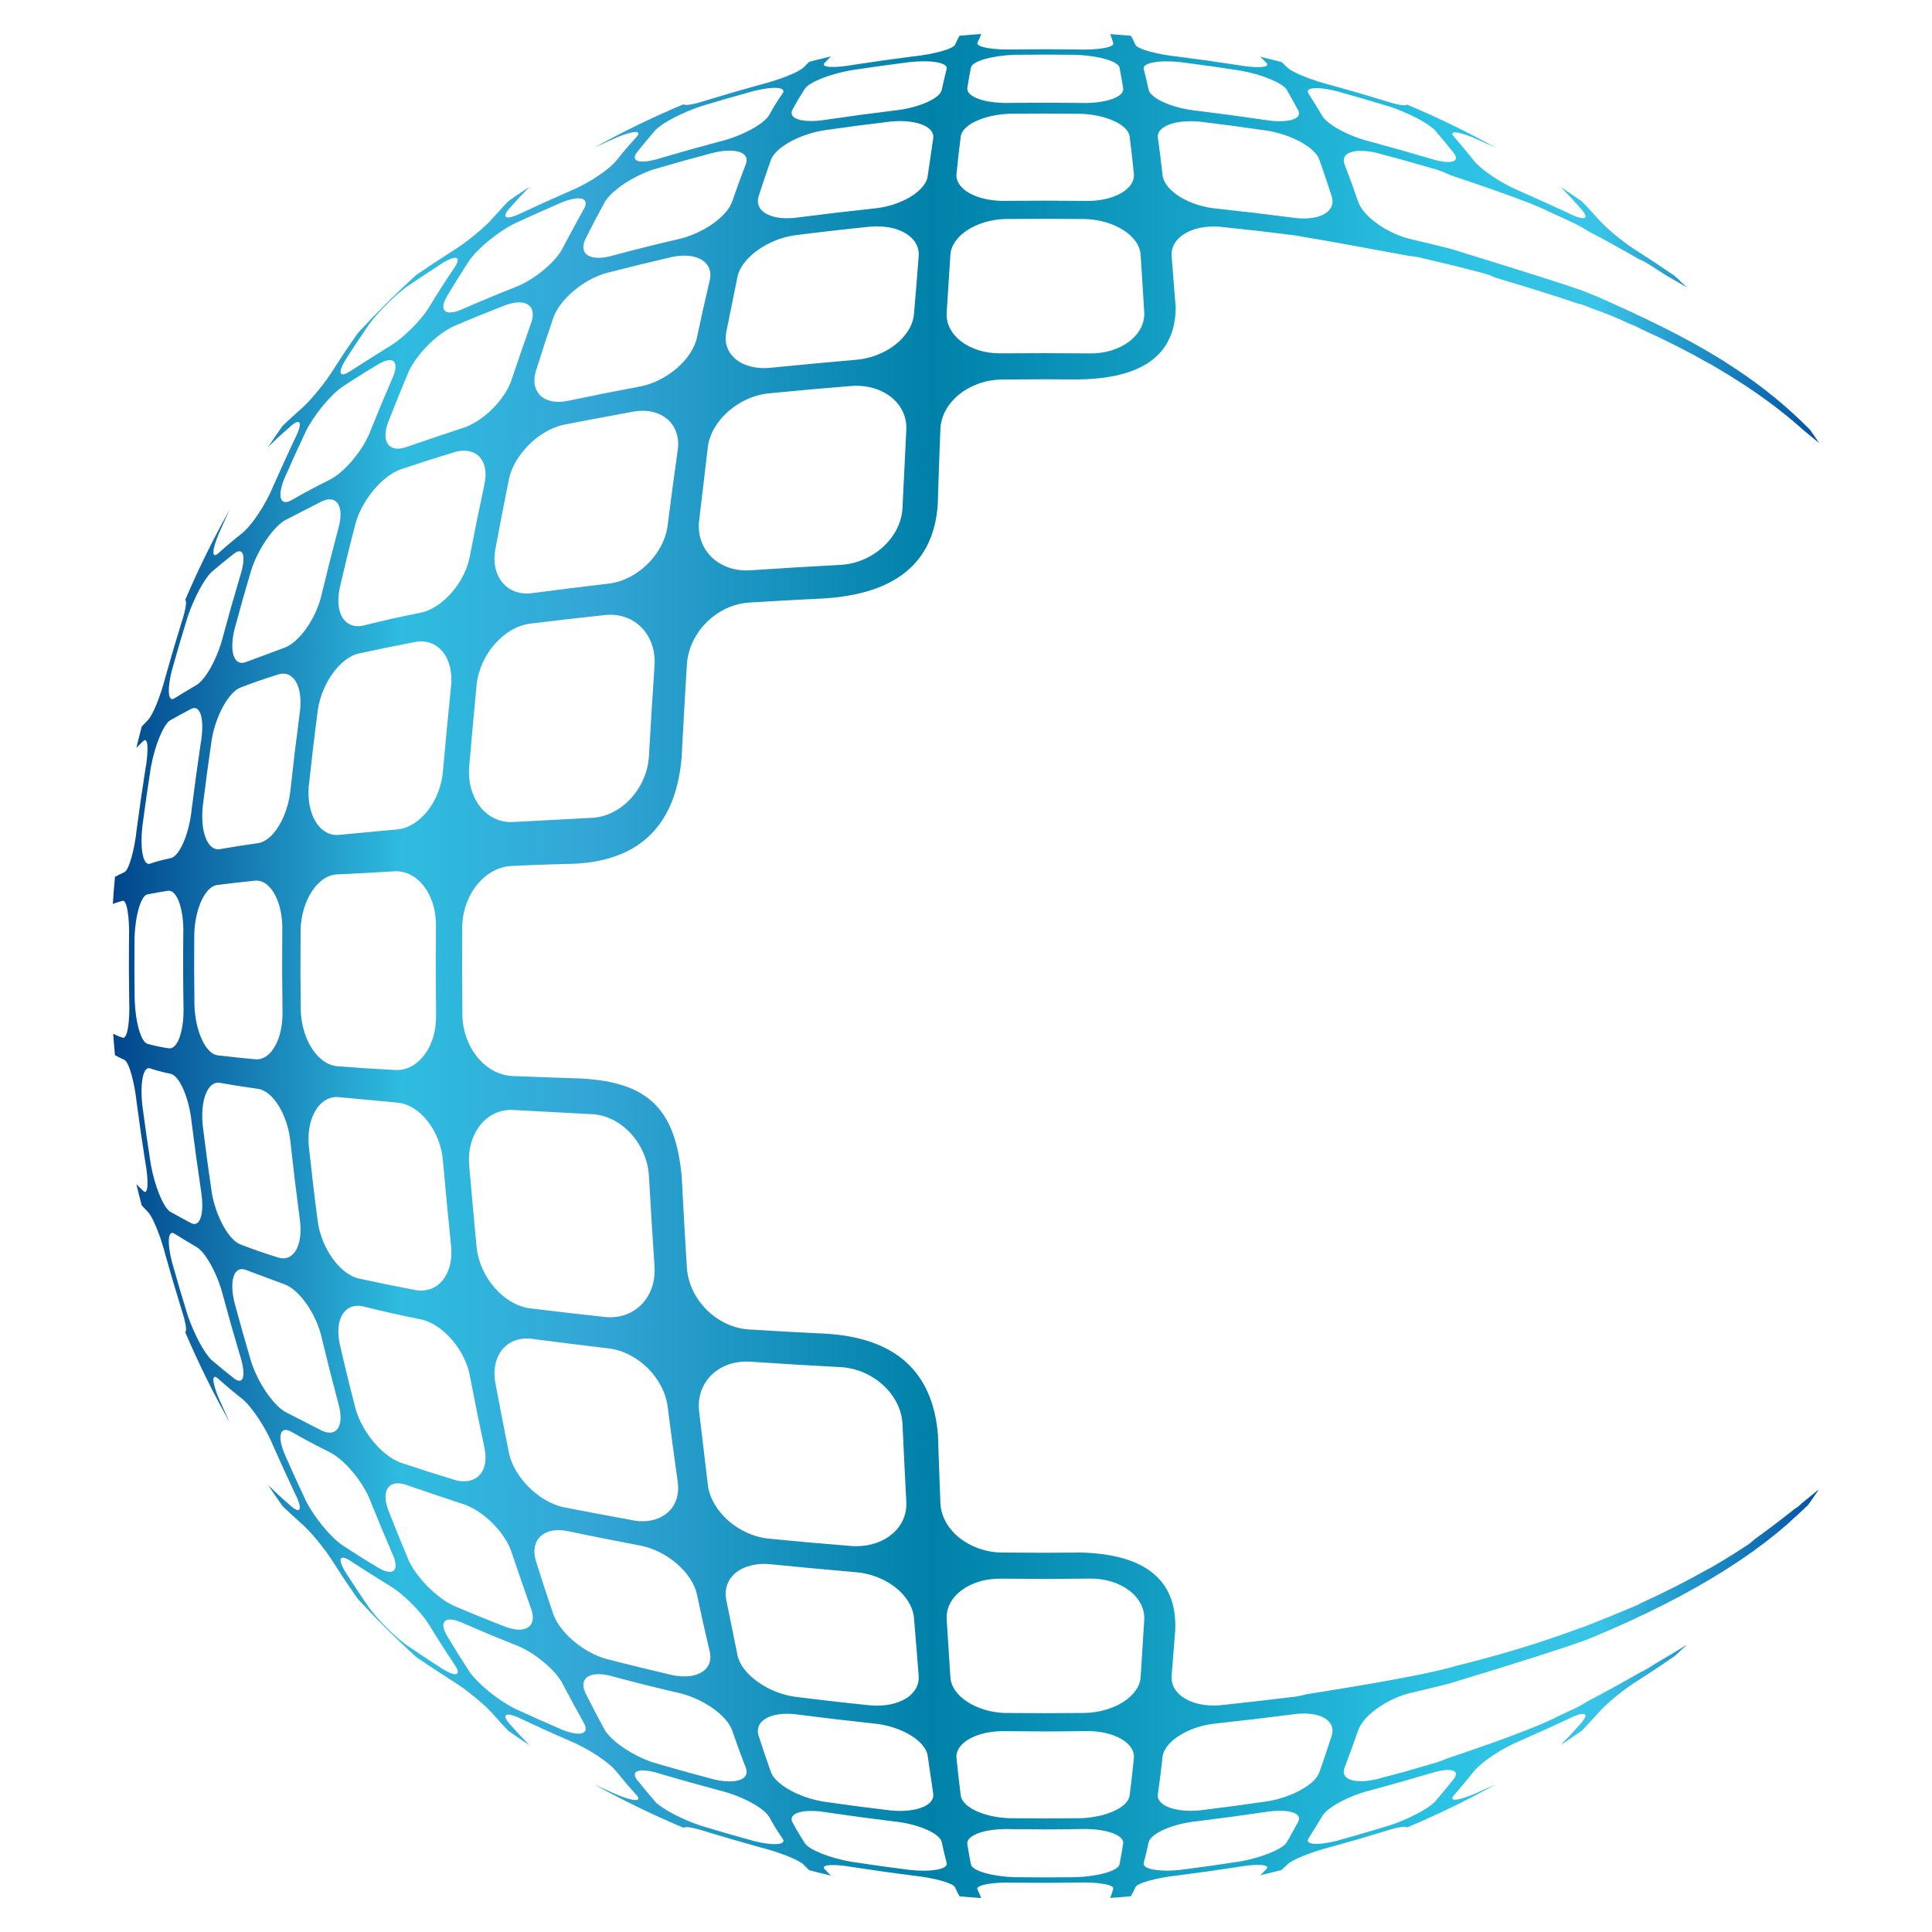 <?xml version="1.0" encoding="UTF-8"?><svg id="Layer_1" xmlns="http://www.w3.org/2000/svg" width="512" height="512" xmlns:xlink="http://www.w3.org/1999/xlink" viewBox="0 0 512 512"><defs><style>.cls-1{clip-rule:evenodd;fill:none;}.cls-2{fill:url(#linear-gradient);}.cls-3{clip-path:url(#clippath);}</style><clipPath id="clippath"><path class="cls-1" d="M286.26,484.721c6.636-.223,11.864,1.577,11.376,3.939q-.456,2.892-.955,5.437c-.345,1.666-5.559,3.167-11.594,3.379q-7.971.104-16.186.006c-6.038-.209-11.251-1.707-11.596-3.373q-.503-2.548-.958-5.434c-.258-2.343,4.734-4.168,11.602-3.937,4.418.049,6.705.076,8.915.076,2.371,0,4.659-.029,9.396-.093M241.157,495.56q-7.939-1.01-15.623-2.183c-5.753-1.022-11.204-3.211-12.244-4.926q-1.744-2.682-3.355-5.651c-1.019-2.349,2.981-3.539,9.187-2.497q8.726,1.289,17.672,2.383c6.424.633,12.367,3.182,12.787,5.53q.613,2.894,1.284,5.448c.423,1.307-2.195,2.096-6.102,2.096-1.108,0-2.325-.067-3.605-.2ZM303.12,493.647q.673-2.554,1.283-5.446c.65-2.377,6.36-4.902,13.008-5.579q8.72-1.06,17.446-2.352c6.206-1.048,10.43.07,9.19,2.487q-1.615,2.973-3.121,5.594c-1.268,1.776-6.723,3.968-12.235,4.944q-7.919,1.228-15.858,2.244c-1.286.137-2.508.201-3.623.201-3.901,0-6.511-.787-6.09-2.093ZM199.768,487.888q-7.092-1.951-13.913-4.017c-5.138-1.713-10.366-4.462-12.183-6.372q-2.438-2.818-4.944-5.951c-1.727-2.438,1.051-3.156,6.528-1.385q7.562,2.226,15.367,4.305c5.971,1.455,11.82,4.627,13.251,7.083q1.567,2.929,3.498,5.652c.718,1.01-.179,1.516-2.06,1.516-1.394,0-3.324-.276-5.544-.83ZM346.839,487.089q1.698-2.654,3.489-5.658c1.205-2.383,7.275-5.637,13.022-7.016q8.02-2.175,15.576-4.413c5.262-1.672,8.256-1.071,6.316,1.478q-2.502,3.135-4.938,5.953c-1.591,1.812-7.042,4.668-11.951,6.291q-7.051,2.162-14.139,4.119c-2.166.54-4.018.807-5.356.807-1.884,0-2.746-.528-2.02-1.562ZM287.436,458.761c7.518-.22,13.425,3.045,13.051,7.136q-.508,5.161-1.115,9.875c-.354,3.161-6.223,5.849-13.008,6.073q-9.263.119-18.755.005c-6.781-.217-12.65-2.905-13.008-6.067q-.606-4.708-1.12-9.873c-.374-4.09,5.53-7.359,13.251-7.135,4.99.049,7.573.076,10.072.076,2.686,0,5.269-.03,10.63-.091ZM235.923,479.774q-8.854-1.045-17.718-2.331c-6.375-1.062-12.52-4.441-13.844-7.649q-1.684-4.702-3.327-9.837c-1.231-4.062,3.573-6.589,10.54-5.568q9.829,1.275,19.785,2.337c7.417.648,14.062,4.651,14.506,8.729q.766,5.173,1.446,9.867c.414,2.74-3.338,4.587-8.776,4.587-.836,0-1.707-.04-2.612-.134ZM306.882,475.275q.671-4.697,1.222-9.841c.648-4.108,7.08-8.082,14.499-8.738q9.954-1.062,19.785-2.345c7.161-1.098,11.774,1.498,10.543,5.564q-1.64,5.13-3.32,9.835c-1.103,3.138-7.243,6.526-13.617,7.6q-8.863,1.298-17.94,2.401c-.857.084-1.687.127-2.485.127-5.364,0-9.292-1.829-8.688-4.604ZM189.034,471.521q-7.98-2.107-15.725-4.38c-5.46-1.736-11.368-5.683-13.101-8.805q-2.603-4.722-5.123-9.806c-1.776-3.941,1.404-5.959,7.372-4.235q8.552,2.299,17.083,4.267c6.694,1.475,13.144,6.009,14.508,10.079q1.765,5.115,3.582,9.814c.927,2.305-.92,3.631-4.287,3.631-1.248,0-2.705-.183-4.311-.566ZM148.868,458.354q-6.479-2.809-12.485-5.576c-4.395-2.201-9.66-6.494-11.989-9.774q-3.018-4.639-5.988-9.588c-2.221-3.904-.262-5.332,4.206-3.314q6.659,2.914,13.579,5.663c5.167,1.855,11.312,6.912,13.086,10.796q2.708,5.132,5.306,9.789c1.222,2.026.583,3.091-1.303,3.091-1.091,0-2.601-.355-4.412-1.086ZM288.597,418.345c8.34-.188,14.915,4.763,14.642,10.851q-.467,7.87-.955,15.234c-.299,5.065-6.958,9.297-14.703,9.521q-10.499.116-21.199.006c-7.547-.201-14.212-4.421-14.522-9.487q-.497-7.361-.976-15.234c-.453-6.11,6.119-11.068,14.622-10.874,5.509.047,8.392.067,11.152.067,3.025,0,5.905-.025,11.94-.084ZM230.591,451.93q-9.975-1.007-20.039-2.293c-7.062-1.004-13.948-5.878-15.079-10.853q-1.476-7.188-3.025-14.909c-1.1-5.965,4.34-10.198,12.092-9.303q10.79,1.085,21.954,2.05c8.206.557,15.208,6.087,15.721,12.186q.671,7.864,1.231,15.196c.453,4.653-4.305,8.008-11.019,8.008-.595,0-1.21-.026-1.837-.081ZM117.346,442.334q-5.007-3.237-9.544-6.319c-3.231-2.346-7.615-6.712-9.975-9.931q-3.106-4.52-6.2-9.329c-2.337-3.806-1.602-5.051,1.518-2.921q4.621,3.01,9.71,6.154c3.89,2.221,8.947,7.251,11.187,11.132q2.99,4.914,6.209,9.681c1.298,1.875,1.362,2.888.369,2.888-.653,0-1.762-.439-3.274-1.355ZM178.09,443.904q-8.862-2.064-17.385-4.256c-5.959-1.646-12.206-6.845-14.011-11.698q-2.407-6.989-4.708-14.386c-1.603-5.666,2.328-9.147,8.697-7.748q9.156,1.922,18.665,3.71c7.23,1.245,14.2,7.234,15.381,13.164q1.605,7.652,3.327,14.86c1.028,4.102-1.91,6.711-6.714,6.711-1.01,0-2.098-.116-3.251-.357ZM134.055,431.161q-6.946-2.685-13.634-5.544c-4.497-1.98-9.933-7.391-12.096-12.047q-2.741-6.508-5.458-13.452c-1.961-5.356.319-8.279,5.112-6.494q6.9,2.389,14.345,4.845c5.594,1.609,11.763,7.751,13.405,13.347q2.506,7.442,4.941,14.337c1.372,3.602-.03,5.715-3.095,5.715-1.01,0-2.195-.226-3.521-.708ZM100.539,415.637q-4.963-2.944-9.77-6.122c-3.141-2.125-7.463-7.364-9.682-11.745q-2.932-6.195-5.759-12.671c-1.889-4.734-1.085-7.442,2.12-5.539q4.801,2.761,9.82,5.243c4.02,1.936,9.109,8.049,10.987,13.21q2.78,6.915,5.577,13.385c1.567,3.306,1.216,5.17-.534,5.17-.706,0-1.637-.302-2.758-.931ZM225.774,409.724q-11.176-.891-22.192-1.977c-7.777-.836-14.987-7.1-15.968-13.997q-1.172-9.719-2.36-19.928c-.758-7.693,5.399-13.551,13.718-12.949q11.678.789,23.533,1.414c8.792.369,16.369,7.297,16.668,15.227q.482,10.462,1.005,20.485c.377,6.72-5.55,11.759-13.257,11.759-.381,0-.761-.011-1.147-.035ZM168.136,402.966q-9.654-1.75-18.839-3.55c-6.555-1.445-13.059-7.924-14.415-14.345q-1.849-9.196-3.654-18.862c-1.161-7.22,3.323-12.471,10.261-11.335q9.696,1.277,19.794,2.467c7.751.915,14.805,7.946,15.673,15.623q1.283,10.137,2.662,19.858c.827,6.061-3.266,10.317-9.318,10.317-.697,0-1.417-.055-2.163-.171ZM120.548,392.211q-7.399-2.252-14.395-4.606c-4.862-1.768-10.087-7.98-11.881-14.122q-2.221-8.52-4.21-17.19c-1.5-6.831,1.364-11.24,6.338-10.044q7.308,1.832,14.963,3.361c5.928,1.123,12.035,8.206,13.208,15.292q1.826,9.521,3.791,18.685c1.213,5.409-1.182,8.976-5.394,8.979-.751,0-1.562-.116-2.421-.354ZM85.401,379.192q-5.219-2.679-9.844-5.047c-3.251-1.913-7.231-7.795-8.981-13.248q-2.301-7.733-4.438-15.704c-1.434-5.928-.11-9.872,3.069-8.633q4.723,1.776,9.948,3.704c4.087,1.327,8.74,7.934,10.139,14.43q2.105,8.717,4.326,17.074c1.419,4.865.345,7.899-2.247,7.899h-.017c-.578,0-1.233-.157-1.954-.473ZM62.054,365.308q-3.158-2.482-5.994-4.897c-1.925-1.803-4.706-7.02-6.343-11.919q-2.183-7.039-4.163-14.122c-1.321-5.216-1.022-8.618.754-7.387q2.683,1.678,5.71,3.449c2.474,1.408,5.681,7.234,7.159,13.196q2.102,7.794,4.357,15.344c1.404,4.302,1.269,6.943-.099,6.943-.371,0-.833-.197-1.381-.606ZM160.38,349.015q-10.171-1.092-19.951-2.296c-6.883-.912-13.167-8.064-14.1-15.995q-1.045-10.862-2.017-22.181c-.537-8.244,4.667-14.83,11.767-14.383q10.064.522,20.598,1.1c7.953.282,14.918,7.852,15.312,16.657q.671,11.887,1.449,23.504c.616,7.858-4.621,13.663-11.696,13.663-.447,0-.903-.023-1.364-.069ZM110.156,341.888q-7.731-1.469-15.01-3.051c-4.99-1.085-9.896-7.925-10.918-14.976q-1.316-10.052-2.398-20.2c-.648-7.455,2.853-13.356,7.95-12.912q7.406.673,15.339,1.437c6.122.444,11.719,7.533,12.291,15.719q.987,11.153,2.092,21.934c.842,7.109-2.696,12.177-7.887,12.177-.473,0-.961-.04-1.46-.128ZM73.813,333.285q-5.155-1.594-9.962-3.446c-3.156-1.077-6.645-7.414-7.727-13.777q-1.309-8.853-2.386-17.695c-.699-6.79,1.274-11.867,4.464-11.411q4.77.853,9.986,1.573c4.108.407,8.155,7.005,8.818,14.407q1.083,9.936,2.384,19.753c.99,6.397-.984,10.784-4.334,10.784-.395,0-.81-.064-1.242-.188ZM50.677,324.152q-2.998-1.588-5.645-3.077c-1.794-1.258-4.015-6.697-5.056-12.439q-1.205-7.674-2.244-15.605c-.657-6.017.194-10.25,1.869-9.956q2.619.891,5.545,1.483c2.374.407,4.963,6.325,5.651,12.964q1.127,8.932,2.386,17.423c.986,5.646.186,9.428-1.678,9.428-.256,0-.531-.069-.828-.22ZM44.663,277.8q-2.924-.436-5.527-1.159c-1.687-.334-3.219-5.535-3.445-11.568q-.128-7.965-.047-16.456c.201-6.035,1.707-11.242,3.397-11.591q2.586-.504,5.514-.964c2.378-.261,4.224,4.953,4.02,11.577q-.095,9.411.053,18.776c.23,6.351-1.419,11.414-3.667,11.414-.096,0-.2-.006-.299-.029ZM67.682,280.721q-5.21-.473-9.965-1.042c-3.19-.334-5.942-6.398-6.183-13.167q-.142-9.475-.049-18.99c.206-6.766,2.909-12.633,6.108-12.993q4.763-.615,9.982-1.141c4.133-.383,7.434,5.695,7.234,13.19q-.093,10.755.049,21.072c.241,7.481-2.869,13.085-6.821,13.085-.119,0-.235-.005-.355-.014ZM104.667,283.55q-7.911-.395-15.339-.998c-5.126-.456-9.391-7.069-9.626-14.784q-.134-10.468-.041-21.362c.206-7.713,4.453-14.358,9.565-14.677q7.402-.325,15.336-.824c6.136-.299,11.149,6.215,10.967,14.657q-.087,11.826.031,23.309c.209,8.226-4.484,14.697-10.389,14.697-.166,0-.333-.006-.504-.017ZM37.731,218.969q1.039-7.927,2.244-15.605c1.042-5.742,3.263-11.182,5.056-12.439q2.647-1.486,5.645-3.077c2.439-1.225,3.629,2.786,2.506,9.208q-1.26,8.491-2.386,17.423c-.688,6.639-3.277,12.56-5.651,12.964q-2.926.592-5.545,1.483c-.055.012-.11.015-.162.015-1.567,0-2.343-4.148-1.707-9.971ZM53.737,213.637q1.077-8.845,2.386-17.698c1.082-6.363,4.572-12.697,7.727-13.777q4.807-1.852,9.962-3.446c4.084-1.192,6.685,3.44,5.576,10.598q-1.301,9.815-2.384,19.751c-.664,7.402-4.711,14.001-8.818,14.407q-5.216.72-9.986,1.576c-.133.017-.264.03-.388.03-2.961,0-4.746-4.935-4.075-11.44ZM81.831,208.342q1.082-10.148,2.398-20.201c1.021-7.057,5.927-13.893,10.918-14.978q7.28-1.582,15.01-3.051c5.968-1.039,10.264,4.293,9.346,12.05q-1.106,10.781-2.092,21.934c-.572,8.186-6.169,15.274-12.291,15.719q-7.933.763-15.339,1.437c-.18.017-.36.023-.534.023-4.804,0-8.041-5.744-7.416-12.932ZM124.313,203.457q.972-11.318,2.017-22.178c.932-7.933,7.216-15.085,14.1-15.997q9.78-1.205,19.951-2.296c7.75-.795,13.716,5.24,13.06,13.594q-.778,11.617-1.449,23.504c-.394,8.808-7.359,16.375-15.312,16.659q-10.534.575-20.598,1.097c-.229.014-.456.021-.682.021-6.749,0-11.605-6.427-11.085-14.404ZM45.554,177.633q1.98-7.083,4.163-14.126c1.637-4.899,4.418-10.113,6.343-11.916q2.836-2.418,5.994-4.897c2.56-1.925,3.268.862,1.48,6.334q-2.256,7.55-4.357,15.347c-1.478,5.96-4.685,11.789-7.159,13.193q-3.027,1.771-5.71,3.449c-.243.169-.464.253-.653.253-1.175,0-1.239-3.147-.101-7.637ZM62.137,166.808q2.137-7.971,4.438-15.704c1.75-5.454,5.73-11.335,8.981-13.248q4.625-2.368,9.844-5.047c3.954-1.742,5.959,1.46,4.218,7.425q-2.221,8.357-4.326,17.074c-1.399,6.496-6.052,13.103-10.139,14.432q-5.225,1.925-9.948,3.701c-.395.154-.764.226-1.097.226h-.003c-2.366,0-3.222-3.669-1.968-8.859ZM90.062,155.711q1.989-8.674,4.21-17.193c1.794-6.139,7.019-12.354,11.881-14.123q6.996-2.354,14.395-4.606c5.66-1.567,9.245,2.25,7.815,8.624q-1.965,9.164-3.791,18.682c-1.174,7.089-7.28,14.172-13.208,15.298q-7.655,1.526-14.963,3.358c-.549.128-1.071.195-1.562.195-3.992,0-6.11-4.163-4.776-10.235ZM131.227,145.795q1.803-9.669,3.654-18.865c1.356-6.421,7.861-12.897,14.415-14.345q9.184-1.797,18.839-3.55c7.208-1.127,12.401,3.388,11.481,10.146q-1.379,9.721-2.662,19.858c-.868,7.678-7.921,14.709-15.673,15.626q-10.099,1.188-19.794,2.465c-.639.104-1.254.157-1.846.157-5.869,0-9.469-4.938-8.415-11.489ZM185.254,138.178q1.188-10.209,2.36-19.925c.981-6.9,8.191-13.164,15.968-13.997q11.016-1.089,22.192-1.98c8.259-.528,14.799,4.673,14.404,11.725q-.522,10.024-1.005,20.485c-.299,7.93-7.876,14.859-16.668,15.227q-11.855.627-23.533,1.417c-.392.029-.781.04-1.161.04-7.722,0-13.281-5.666-12.557-12.993ZM75.328,126.901q2.827-6.473,5.759-12.671c2.218-4.381,6.541-9.62,9.682-11.745q4.807-3.175,9.77-6.122c3.914-2.197,5.489-.394,3.292,4.238q-2.796,6.473-5.577,13.385c-1.878,5.161-6.967,11.277-10.987,13.21q-5.018,2.482-9.82,5.243c-.706.418-1.295.612-1.763.612-1.666,0-1.832-2.459-.357-6.151ZM102.866,111.882q2.717-6.944,5.458-13.452c2.162-4.656,7.599-10.067,12.096-12.047q6.688-2.859,13.634-5.542c5.362-1.942,8.438.221,6.616,5.004q-2.436,6.897-4.941,14.337c-1.642,5.599-7.811,11.742-13.405,13.347q-7.446,2.455-14.345,4.845c-.955.354-1.812.525-2.552.525-2.984,0-4.131-2.729-2.561-7.019ZM91.627,95.245q3.094-4.809,6.2-9.329c2.36-3.219,6.743-7.582,9.975-9.931q4.537-3.083,9.544-6.319c3.814-2.311,5.056-1.573,2.905,1.536q-3.219,4.763-6.209,9.677c-2.241,3.881-7.297,8.915-11.187,11.136q-5.089,3.14-9.71,6.151c-1.024.703-1.794,1.037-2.278,1.037h-.004c-.99,0-.804-1.402.764-3.957ZM141.985,98.439q2.302-7.4,4.708-14.389c1.805-4.854,8.052-10.053,14.011-11.698q8.523-2.192,17.385-4.256c6.648-1.387,11.211,1.397,9.965,6.357q-1.721,7.207-3.327,14.856c-1.182,5.93-8.151,11.919-15.381,13.167q-9.51,1.785-18.665,3.709c-.95.209-1.849.308-2.683.308-4.737,0-7.376-3.236-6.014-8.055ZM192.448,88.128q1.547-7.724,3.025-14.909c1.131-4.978,8.017-9.852,15.079-10.856q10.064-1.286,20.039-2.293c7.663-.671,13.35,2.859,12.856,7.927q-.56,7.332-1.231,15.199c-.513,6.096-7.515,11.626-15.721,12.183q-11.167.967-21.954,2.05c-.696.081-1.376.119-2.035.119-6.644,0-11.056-3.994-10.057-9.42ZM250.884,82.764q.479-7.873.976-15.232c.31-5.068,6.975-9.288,14.522-9.489q10.7-.11,21.199.006c7.746.224,14.404,4.456,14.703,9.524q.487,7.361.955,15.231c.273,6.087-6.301,11.039-14.642,10.851q-11.544-.108-23.091-.017c-.163.002-.325.005-.484.005-8.268,0-14.581-4.885-14.137-10.879ZM118.406,78.586q2.97-4.952,5.988-9.591c2.329-3.28,7.594-7.573,11.989-9.774q6.006-2.766,12.485-5.576c4.946-1.998,7.643-1.185,5.716,2.005q-2.598,4.659-5.306,9.789c-1.774,3.884-7.919,8.941-13.086,10.796q-6.92,2.752-13.579,5.663c-1.364.619-2.499.915-3.347.915-1.928,0-2.401-1.518-.859-4.227ZM155.086,63.469q2.519-5.08,5.123-9.806c1.733-3.121,7.64-7.068,13.101-8.801q7.744-2.273,15.725-4.383c5.933-1.414,9.863-.093,8.598,3.065q-1.817,4.699-3.582,9.814c-1.364,4.073-7.815,8.607-14.508,10.079q-8.531,1.968-17.083,4.267c-1.46.421-2.755.621-3.849.621-3.382,0-4.868-1.878-3.523-4.856ZM342.389,57.651q-9.831-1.283-19.785-2.348c-7.42-.653-13.852-4.63-14.499-8.738q-.551-5.144-1.222-9.841c-.694-3.192,4.595-5.123,11.173-4.476q9.077,1.103,17.94,2.404c6.375,1.071,12.514,4.459,13.617,7.6q1.68,4.702,3.32,9.834c1.039,3.431-2.087,5.817-7.396,5.817-.982,0-2.035-.081-3.147-.253ZM201.034,52.043q1.643-5.132,3.327-9.837c1.323-3.208,7.469-6.587,13.844-7.649q8.864-1.283,17.718-2.331c6.802-.679,11.867,1.292,11.385,4.453q-.676,4.697-1.442,9.867c-.444,4.078-7.089,8.081-14.506,8.731q-9.956,1.06-19.785,2.337c-1.045.154-2.041.224-2.978.224h-.009c-5.289,0-8.598-2.343-7.553-5.795ZM253.482,46.092q.513-5.167,1.12-9.875c.357-3.161,6.226-5.849,13.008-6.066q9.492-.114,18.755.005c6.784.223,12.654,2.915,13.008,6.073q.607,4.714,1.115,9.875c.374,4.09-5.533,7.359-13.051,7.138q-10.351-.116-20.703-.014c-.249.006-.502.008-.746.008-7.355,0-12.868-3.19-12.505-7.144ZM378.927,41.997q-7.556-2.238-15.576-4.413c-5.747-1.376-11.818-4.633-13.022-7.016q-1.791-3.002-3.489-5.658c-1.242-1.759,2.151-2.061,7.376-.752q7.088,1.954,14.139,4.119c4.909,1.62,10.36,4.476,11.951,6.288q2.436,2.818,4.938,5.953c1.205,1.585.502,2.418-1.465,2.418-1.196,0-2.863-.308-4.851-.941ZM168.728,40.452q2.506-3.132,4.944-5.948c1.817-1.91,7.045-4.662,12.183-6.375q6.822-2.066,13.913-4.017c5.222-1.303,8.851-1.071,7.605.685q-1.93,2.723-3.498,5.652c-1.431,2.456-7.28,5.631-13.251,7.085q-7.805,2.076-15.367,4.303c-2.069.667-3.756.984-4.958.984-1.974,0-2.644-.851-1.571-2.369ZM334.856,31.729q-8.726-1.292-17.446-2.352c-6.648-.676-12.357-3.202-13.008-5.576q-.61-2.892-1.283-5.449c-.54-1.678,3.93-2.5,9.713-1.892q7.939,1.015,15.858,2.246c5.512.973,10.967,3.167,12.235,4.944q1.506,2.618,3.121,5.594c.923,1.8-1.187,2.88-4.889,2.88-1.269,0-2.719-.128-4.302-.395ZM209.934,29.204q1.611-2.973,3.355-5.655c1.04-1.716,6.491-3.904,12.244-4.926q7.684-1.172,15.623-2.183c5.782-.604,10.253.218,9.707,1.896q-.671,2.557-1.284,5.448c-.421,2.352-6.363,4.898-12.787,5.53q-8.946,1.094-17.672,2.383c-1.541.258-2.949.38-4.174.38-3.709,0-5.779-1.108-5.013-2.873ZM256.347,23.326q.455-2.886.958-5.434c.346-1.663,5.558-3.162,11.596-3.373q8.215-.099,16.186.006c6.035.215,11.248,1.712,11.594,3.379q.5,2.548.955,5.437c.487,2.362-4.74,4.162-11.376,3.939q-9.155-.119-18.311-.015c-.389.015-.769.02-1.146.02-6.27,0-10.697-1.748-10.456-3.959ZM254.301,9.456c-.579,1.022-.598,1.066-1.191,2.36-.38,1.121-5.617,2.566-11.187,3.144q-7.742.984-15.463,2.174c-5.539.982-9.121.764-7.911-.484.904-.926,1.234-1.266,1.67-1.701-1.922.45-3.84.923-5.748,1.419-.397.357-.749.72-1.469,1.463-1.193,1.245-6.462,3.344-11.704,4.659q-7.118,1.968-13.957,4.053c-3.527,1.152-5.875,1.53-6.16,1.074-8.11,3.402-15.997,7.228-23.637,11.446,1.474-.673,3.004-1.349,6.084-2.711,4.354-1.785,6.778-1.87,4.973.029q-2.641,2.901-5.126,6.003c-1.93,2.52-7.551,6.255-12.5,8.285q-6.284,2.714-12.488,5.652c-4.195,2.078-5.745,1.602-3.631-.923,2.746-3.086,2.858-3.213,5.512-5.93-1.902,1.26-3.785,2.543-5.654,3.854-1.327,1.373-1.887,2-3.983,4.349-2.312,2.665-7.258,6.699-11.071,9.025q-4.813,3.077-9.33,6.157c-5.399,4.912-10.569,10.064-15.512,15.435-3.234,4.635-3.245,4.659-6.337,9.445-2.186,3.614-6.401,8.735-8.929,10.834-2.546,2.299-3.167,2.856-4.653,4.285-1.317,1.855-2.603,3.732-3.869,5.622,2.854-2.752,2.938-2.827,6.081-5.599,2.686-2.296,3.156-.735.918,3.646q-2.824,5.997-5.692,12.47c-1.921,4.734-5.805,10.543-8.339,12.456q-3.12,2.464-6.04,5.085c-1.913,1.794-1.829-.633-.026-4.984,1.515-3.382,2.191-4.894,2.949-6.519-4.354,7.754-8.307,15.762-11.823,24.006.543.145.174,2.537-1.032,6.179q-2.111,6.831-4.108,13.937c-1.335,5.236-3.463,10.49-4.723,11.675-.862.911-1.242,1.312-1.64,1.748-.491,1.863-.961,3.738-1.411,5.622.511-.563.836-.871,1.844-1.829,1.266-1.202,1.477,2.384.479,7.913q-1.22,7.713-2.232,15.445c-.633,5.806-2.087,10.793-3.251,11.409q-1.359.603-2.511,1.233c-.23,2.389-.414,4.787-.572,7.196.021-.014.043-.026.064-.032q1.138-.418,2.487-.815c1.144-.409,1.925,4.276,1.736,10.102q-.079,8.299.052,16.314c.23,5.826-.543,10.27-1.684,9.872q-1.349-.392-2.502-1.048c-.023-.006-.043-.017-.061-.025.136,1.91.298,3.811.479,5.707q1.149.63,2.511,1.233c1.163.619,2.618,5.603,3.251,11.409q1.013,7.733,2.232,15.445c.998,5.53.787,9.115-.479,7.913-1.008-.958-1.333-1.266-1.844-1.826.45,1.881.921,3.753,1.411,5.619.397.433.778.833,1.64,1.751,1.26,1.181,3.388,6.438,4.723,11.672q1.997,7.106,4.108,13.937c1.207,3.646,1.576,6.035,1.032,6.183,3.516,8.244,7.467,16.25,11.823,24.003-.758-1.625-1.434-3.135-2.949-6.519-1.803-4.351-1.887-6.779.026-4.984q2.92,2.621,6.04,5.085c2.534,1.916,6.418,7.722,8.339,12.456q2.868,6.476,5.692,12.47c2.238,4.381,1.768,5.943-.918,3.646-3.143-2.772-3.227-2.848-6.081-5.599,1.266,1.89,2.552,3.771,3.869,5.626,1.486,1.425,2.107,1.982,4.653,4.285,2.529,2.096,6.743,7.216,8.929,10.83,3.091,4.786,3.103,4.81,6.337,9.449,4.944,5.368,10.114,10.52,15.512,15.432q4.508,3.074,9.33,6.157c3.814,2.325,8.76,6.36,11.071,9.025,2.096,2.348,2.655,2.975,3.983,4.349,1.869,1.315,3.756,2.595,5.654,3.854-2.654-2.717-2.766-2.845-5.512-5.927-2.114-2.529-.564-3.005,3.631-.927q6.204,2.938,12.488,5.652c4.949,2.032,10.569,5.765,12.5,8.285q2.485,3.103,5.126,6.003c1.805,1.898-.618,1.817-4.973.031-3.08-1.364-4.61-2.041-6.084-2.714,7.64,4.218,15.527,8.041,23.637,11.449.284-.459,2.633-.079,6.16,1.074q6.839,2.081,13.957,4.052c5.242,1.312,10.511,3.413,11.704,4.656.72.743,1.071,1.109,1.469,1.466,1.907.493,3.823.966,5.748,1.416-.435-.432-.766-.775-1.67-1.701-1.21-1.245,2.373-1.466,7.911-.482q7.721,1.188,15.463,2.172c5.571.578,10.807,2.026,11.187,3.144.592,1.294.612,1.338,1.191,2.362,1.901.171,3.811.325,5.727.453-.401-1.066-.41-1.086-1.042-2.404-.162-1.106,4.282-1.878,10.113-1.678q8.018.096,16.038-.015c5.826-.209,10.273.557,9.87,1.681-.393,1.303-.398,1.321-.796,2.389,1.832-.127,3.66-.273,5.48-.441.575-1.022.596-1.069,1.185-2.36.383-1.121,5.617-2.572,11.431-3.19q7.739-.993,15.223-2.145c5.535-.981,9.118-.769,8.145.424-.897.922-1.231,1.262-1.725,1.712,1.884-.444,3.759-.906,5.626-1.39.398-.36.807-.737,1.646-1.518,1.19-1.243,6.459-3.35,11.698-4.674q6.883-1.895,13.719-3.985c3.7-1.225,5.965-1.571,6.194-1.086,8.102-3.411,15.977-7.242,23.614-11.463-1.446.662-2.92,1.309-5.881,2.616-4.575,1.901-6.998,1.982-4.976-.024q2.422-2.795,4.906-5.898c1.93-2.523,7.545-6.261,12.494-8.293q6.481-2.851,12.485-5.657c4.389-2.224,5.942-1.751,3.635.922-2.747,3.089-2.86,3.214-5.519,5.937,1.902-1.26,3.788-2.543,5.652-3.858,1.344-1.39,1.942-2.043,4.186-4.505,2.107-2.516,7.248-6.711,10.868-8.885q4.804-3.074,9.489-6.311c1.097-1.001,2.181-2.009,3.26-3.027-2.862,1.75-5.702,3.451-8.511,5.094l-1.742,1.112c-.754.459-1.414.807-1.972,1.039-4.809,2.757-9.538,5.353-14.186,7.791-.967.618-1.933,1.178-2.86,1.646-1.938.909-3.271,1.536-4.386,2.052l-.009.003-.781.36c-1.692.891-4.192,1.994-7.504,3.304l-.002.003-.357.142c-5.205,2.052-12.352,4.607-21.428,7.663-.883.38-1.771.718-2.651.996l-2.851.839h-.005c-5.042,1.484-6.008,1.736-12.865,3.553-5.934,1.419-9.863.099-8.598-3.059q1.814-4.7,3.574-9.82c1.361-4.066,8.005-8.7,14.505-10.084,4.897-1.17,7.042-1.681,9.469-2.296,18.134-5.503,30.212-9.352,36.241-11.541l2.177-.874c13.213-5.512,24.68-11.315,34.395-17.414,1.031-.659,2.156-1.394,4.093-2.654.215-.154.418-.29.612-.412,4.452-3.018,8.493-6.11,12.119-9.271.349-.34.682-.648.999-.918,1.033-.935,1.748-1.582,2.331-2.119l.008-.003c.851-.781,1.425-1.321,2.299-2.163.973-1.37,1.928-2.755,2.868-4.151-1.48,1.222-2.941,2.407-4.372,3.553l-.842.767c-.447.38-.83.65-1.147.818-3.721,2.941-7.277,5.635-10.661,8.079-.633.578-1.254,1.086-1.841,1.498-1.596,1.031-2.645,1.707-3.532,2.268l-.006.002v.004l-.017.011c-1.687,1.071-2.81,1.736-6.053,3.663-.322.183-.627.337-.914.464-5.663,3.205-11.582,6.207-17.762,9.008-.456.258-.912.494-1.359.699-3.461,1.443-5.084,2.12-6.91,2.863l-.162.063c-.711.291-1.423.578-2.139.862l-.203.082-.209.084-.053.021-3.956,1.579c-.345.125-.682.235-1.004.322-8.099,3.017-16.587,5.722-25.461,8.126l-.183.052-.414.108c-2.244.604-4.511,1.187-6.804,1.75-2.285.697-5.67,1.501-10.16,2.413l-.099.02-.211.041c-7.092,1.433-16.872,3.126-29.338,5.083-.921.261-1.861.467-2.813.61q-9.867,1.23-20.035,2.302c-7.465.636-13.35-2.851-12.862-7.919.369-4.87.494-6.508.732-9.361v-.014l.197-2.329c.65-13.358-7.602-20.305-24.761-20.845-9.675.085-10.357.079-21.31,0-8.613-.188-15.82-6.006-16.148-13.08-.27-7.013-.35-9.129-.49-13.335v-.003l-.145-4.575c-1.315-16.952-11.284-25.957-29.908-27.013l-.148-.009-.444-.02-.429-.021h-.006c-7.782-.38-9.202-.467-19.277-1.068-8.484-.642-15.716-7.856-16.337-16.288-.517-8.569-.656-10.857-.944-16.198v-.002l-.397-7.489c-.006-.151-.008-.299-.015-.447-1.684-17.818-8.636-25.054-26.584-26.082l-3.872-.128h-.023l-3.121-.104-.246-.008-.247-.006-.244-.011-.24-.006-.082-.006c-2.635-.085-5.152-.183-10.302-.381-7.117-.38-12.964-7.489-13.176-16.061q-.118-11.765-.046-23.545c.174-8.554,6.006-15.727,13.129-16.075,5.149-.215,7.678-.319,10.304-.401l.096-.006.238-.006,2.297-.064.278-.009.54-.014h.004l3.266-.093c17.257-1.007,26.601-10.52,28.032-28.538,0-.223.004-.447.015-.673q.633-12,1.341-23.689c.621-8.433,7.852-15.643,16.337-16.288,10.29-.615,11.553-.69,19.786-1.091,19.208-1.167,29.329-9.492,30.357-24.97.319-9.945.325-10.119.705-19.983.329-7.074,7.536-12.892,16.148-13.08,5.841-.041,8.761-.061,11.679-.061,2.189.003,4.38.017,7.796.046h.006c17.771-.009,26.68-6.401,26.729-19.173-.513-6.079-.557-6.65-1.068-13.361-.488-5.069,5.396-8.555,12.862-7.919,8.97.943,10.026,1.053,16.927,1.913.342.035.801.093,1.367.174h.012l1.73.215c.531.082,1.057.18,1.577.296,5.446.889,14.961,2.601,28.543,5.135.746.046,1.528.154,2.343.325l2.413.563c6.531,1.521,7.303,1.725,14.967,3.705,1.028.296,2.061.688,3.072,1.158,8.813,2.618,16.064,4.894,21.753,6.822.569.116,1.179.287,1.823.519l2.259.902c3.979,1.425,6.926,2.624,8.836,3.594l2.538,1.057c.462.211.926.456,1.395.722,6.459,2.926,12.454,5.962,17.989,9.109.209.099.424.212.65.34l2.784,1.66.009.003.011.008.133.081.146.084.137.084.136.081.134.082.078.046.049.032.711.43.021.015.569.348.114.07.052.035.064.035.11.069c1.205.752,2.389,1.507,3.545,2.264l.806.522.256.186c4.807,3.217,9.17,6.534,13.092,9.957.095.081.197.16.302.249l.842.767.052.046,4.393,3.611c-.792-1.17-1.594-2.34-2.407-3.498-6.031-6.151-12.47-11.324-19.259-15.873-1.649-1.08-2.686-1.75-3.614-2.348l-.021-.015h-.003c-10.45-6.563-21.672-11.84-33.46-17.057l-.018-.006c-.766-.31-1.623-.656-2.691-1.083l-.002-.002-1.53-.61c-4.012-1.437-15.574-5.103-34.694-11.001-2.654-.676-4.746-1.176-9.986-2.427-6.5-1.384-13.144-6.018-14.505-10.084q-1.759-5.118-3.574-9.82c-1.266-3.158,2.664-4.479,8.598-3.056q7.983,2.113,15.722,4.389c1.237.392,2.497.899,3.727,1.489,8.956,3.005,15.631,5.356,20.03,7.051l.058.021.002.003c.201.073.407.154.619.238l.002.003c2.334.912,3.951,1.614,4.847,2.111,2.343,1.03,3.731,1.683,7.832,3.608.996.502,2.038,1.111,3.078,1.788,4.659,2.445,9.199,4.947,13.614,7.516.627.221,1.408.612,2.325,1.175,2.362,1.506,3.567,2.276,4.714,3.03l5.605,3.24c-1.097-1.045-2.209-2.072-3.327-3.094q-4.671-3.228-9.489-6.311c-3.62-2.174-8.761-6.369-10.868-8.883-2.244-2.465-2.842-3.117-4.186-4.508-1.864-1.315-3.75-2.599-5.652-3.858,2.659,2.723,2.772,2.851,5.519,5.937,2.307,2.674.754,3.149-3.635.922q-6.004-2.807-12.485-5.657c-4.949-2.032-10.564-5.771-12.494-8.293q-2.484-3.103-4.906-5.896c-2.02-2.009.401-1.925,4.976-.023,2.961,1.304,4.435,1.954,5.881,2.613-7.637-4.221-15.512-8.052-23.614-11.46-.23.484-2.494.137-6.194-1.089q-6.836-2.087-13.719-3.982c-5.239-1.324-10.508-3.434-11.698-4.676-.839-.778-1.248-1.159-1.642-1.518-1.87-.484-3.745-.946-5.629-1.387.494.447.828.787,1.725,1.709.973,1.193-2.61,1.408-8.145.424q-7.484-1.149-15.223-2.145c-5.814-.615-11.048-2.069-11.431-3.19-.589-1.291-.61-1.338-1.185-2.36-1.82-.166-3.648-.314-5.48-.441.397,1.068.403,1.089.796,2.389.403,1.126-4.044,1.893-9.87,1.681q-8.02-.11-16.038-.012c-5.831.197-10.276-.572-10.113-1.681.632-1.317.642-1.338,1.042-2.404-1.916.128-3.826.285-5.727.456Z"/></clipPath><linearGradient id="linear-gradient" x1="482.584" y1="256.014" x2="29.891" y2="255.986" gradientUnits="userSpaceOnUse"><stop offset="0" stop-color="#0051a4"/><stop offset=".13" stop-color="#39c4e6"/><stop offset=".22" stop-color="#2bc2e3"/><stop offset=".52" stop-color="#0081a9"/><stop offset=".72" stop-color="#33a6d6"/><stop offset=".83" stop-color="#2fbce0"/><stop offset="1" stop-color="#00458c"/></linearGradient></defs><g class="cls-3"><rect class="cls-2" x="29.896" y="9" width="452.208" height="494"/></g></svg>